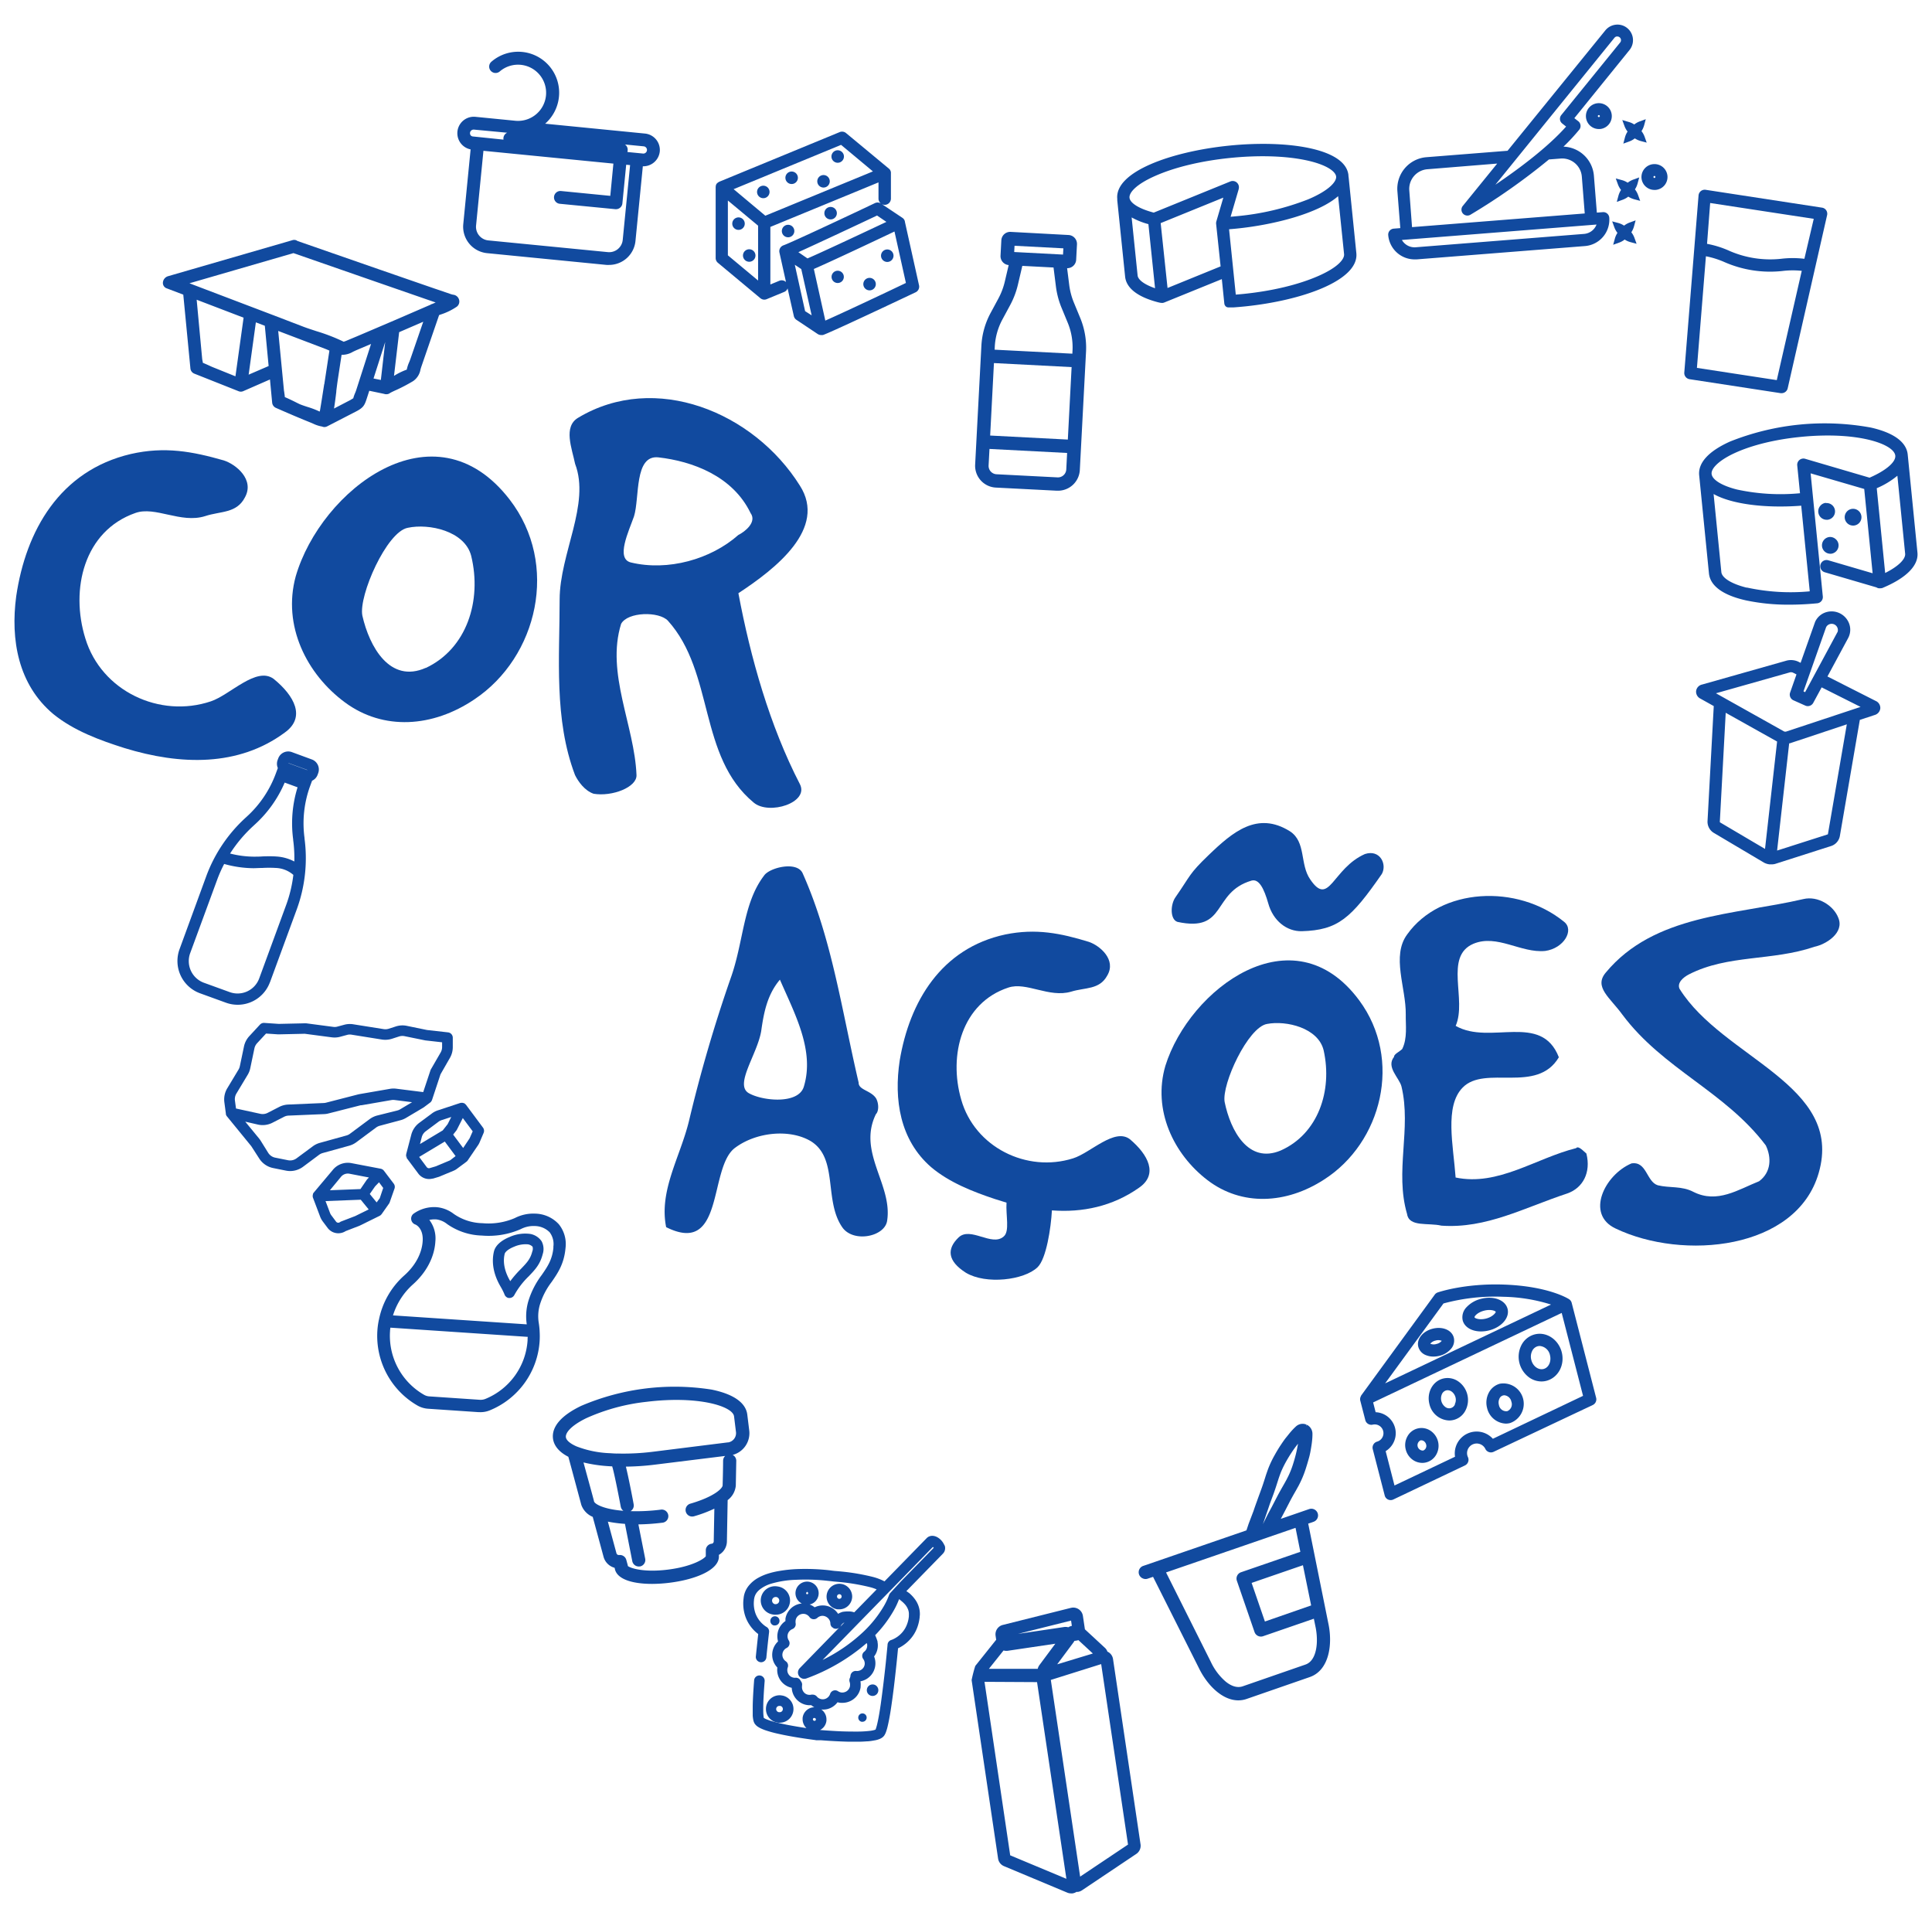 <svg id="Layer_1" data-name="Layer 1" xmlns="http://www.w3.org/2000/svg" viewBox="0 0 618.88 613.79"><defs><style>.cls-1{fill:#114a9f;}</style></defs><path class="cls-1" d="M41.91,145.41c10.87-2.47,19.7-.82,29.75,2.05,3.9,1.23,10,6.15,6.77,11.9-2.67,5.13-7.8,4.31-12.72,5.95-7.8,2.46-16-3.29-22.36-1-16.42,5.75-20.93,24.41-16,40.21,5.13,16.82,23.8,25.64,40.21,20.11,6.16-2.06,14.57-11.29,20.11-7.18,6.56,5.33,10.46,12.3,3.49,17.23-14.77,10.87-33.24,10.46-51.29,4.92-7.8-2.46-16.21-5.54-22.77-10.87C5.8,219.26,3.34,204.9,5.19,191,8.27,170,19.14,150.74,41.91,145.41Z"/><path class="cls-1" d="M163.25,160c16,20.72,9,50.46-11.28,64-13.34,9-29.13,10.06-41.44,1s-20.11-24.62-15.8-40.41C102.73,157.08,139,128.57,163.25,160Zm-26.87,53.95c13.13-6.15,18.05-21.54,14.56-35.9-2.05-8-13.54-10.46-20.31-9-6.77,1.23-15.79,21.75-14.56,28.11C118.32,207.14,124.89,219,136.38,213.91Z"/><path class="cls-1" d="M184.22,148.56c-1-4.93-3.9-11.9,1-14.77,24.62-14.77,56.21-1.85,71,21.74,8.82,13.75-7.8,26.67-19.69,34.47,3.89,20.72,10.05,42.47,19.69,61.13,3.08,5.95-9.85,10.06-14.77,5.95-17.85-14.77-12.52-41.64-27.49-58.26-2.87-3.08-12.93-2.87-15,1-4.92,15.79,4.31,32.62,4.93,48.41.2,3.9-7.8,7-13.75,6-2.87-1-4.92-3.9-5.95-6-6.77-17.85-4.92-37.54-4.92-56.21C179.3,177.28,189.15,161.48,184.22,148.56Zm17.85,31.59c11.9,2.87,25.64-1,34.47-8.82,2.05-1,6-4.1,3.89-7-5.74-11.89-18.67-16.61-29.54-17.84-7.79-.82-5.95,12.92-7.79,18.87C201.45,170.1,197.15,178.92,202.07,180.15Z"/><path class="cls-1" d="M244.76,280.44c1.71-2.55,10.62-4.78,12.38-.68,9.38,21.05,12.45,43.64,17.91,67-.05,2.4,4,2.48,5.62,5.1.89,1.68.85,4.08-.09,5-6,12.26,5.47,22.64,3.58,34.24-.84,5-10.66,7-14.26,2.12-6.11-8.61-1.23-22.18-10.18-27.71-6.75-4-17.48-2.93-24.23,2.11-8.62,6.3-3.26,34.84-22.1,25.43-2.36-11.69,4.5-22.45,7.31-34A465.54,465.54,0,0,1,234,313.47C238.25,301.74,237.94,289.36,244.76,280.44Zm-4.87,69.71c4.39,2.49,15.82,3.63,17.59-2.06,3.55-11.56-2.87-23.32-7.65-34.31-4.15,4.91-5.19,10.79-6,16.5C242.53,337.83,235.14,347.47,239.89,350.15Z"/><path class="cls-1" d="M332.36,405.89c-4.33,4.17-16.55,5.59-22.94,1.77-6-3.81-6.13-7.69-2.36-11.31s10.65,3,14.41-.27c2.06-1.62.68-6.82.95-10.88L318.56,384c-7-2.35-14.49-5.27-20.3-10.18-10-8.69-11.95-21.66-10.05-34.18,3.14-18.77,13.26-35.94,33.84-40.34,9.83-2,17.74-.39,26.74,2.37,3.48,1.17,8.93,5.71,5.88,10.82-2.49,4.57-7.09,3.74-11.55,5.13-7.06,2.08-14.34-3.23-20.1-1.31-14.87,4.88-19.26,21.6-15.11,35.9,4.32,15.23,21,23.49,35.83,18.8,5.58-1.74,13.31-9.9,18.22-6.11,5.81,4.91,9.2,11.26,2.84,15.57-8.43,5.93-18.07,7.95-27.84,7.21C336.66,393.23,335.18,403.18,332.36,405.89Z"/><path class="cls-1" d="M435.4,320.41c14,18.92,7.24,45.57-11.27,57.4-12.16,7.89-26.39,8.53-37.31.2s-17.66-22.51-13.51-36.65C381,316.77,414.16,291.74,435.4,320.41Zm-22.22-54.17c5.29,3.42,3.12,10.58,6.54,15.45,6.1,9,7.08-3.55,17.51-8.15,4.84-1.57,7.14,3.28,5.42,6.38-9.88,14.21-14,18-25.66,18.34-4.8.09-9.17-3.32-10.72-8.89-1.38-4.83-3-8-5.4-7.31-12.81,3.82-7.71,16.66-23.71,13.21-2.38-.79-2.29-5.59-.58-7.95,4.94-7.11,4.2-7.31,10.6-13.46C394.9,266.44,402.78,259.76,413.18,266.24Zm-2.91,102.25c11.93-5.31,16.62-19.07,13.74-32.05-1.71-7.24-12-9.65-18.12-8.48-6.11,1-14.59,19.29-13.6,25C394.15,362.08,399.85,372.9,410.27,368.49Z"/><path class="cls-1" d="M450.77,299.28c10.63-14.93,35.22-16.3,50.3-4,3.28,2.65-.16,8.49-6.09,9.3-7.77.77-15.4-5.47-23-2.3-9.49,4.06-2,17.88-5.68,26.3,11,6.31,27.42-4.45,33.05,10.06-7.06,11.87-23.68,2.31-30.85,9.74-5.84,6-2.94,18.6-2.22,28.77,13.61,2.85,25.61-6.15,38.6-9.41.75-.91,2.38,1,3.29,1.73,1.54,6.12-1.14,11.06-6.16,12.8-13.76,4.54-25.89,11.32-40.28,10.3-4.22-1-10.35.54-11-3.72-4-13.74,1.45-27.3-1.79-40.85-.69-2.78-5-6.19-2.41-9.46,0-.93,1.7-1.63,2.64-2.54,1.73-3.47,1.07-7.73,1.14-11.06C450.43,316.45,445.64,306.2,450.77,299.28Z"/><path class="cls-1" d="M514.38,311.51c15.54-18.71,41.19-18.39,63.27-23.54,4.73-1.13,9.73,2.11,11.22,6,2,4.75-3.82,8.48-7.68,9.28-13.52,4.62-27.61,2.43-40.12,8.81-1.94,1-3.9,2.72-3.06,4.65,13.87,22.26,52.79,30.69,44.57,59-7.11,24.64-43.47,28.12-65.08,17.76-9.68-4.56-3.51-17.17,5.11-20.84,4.91-.78,4.78,5.85,8.42,7,3.82.94,7.67.14,11.47,2.14,7.61,3.81,14.32-.77,21-3.43,3.89-2.89,4-7.6,2.14-11.48-13.1-17.35-32.85-24.36-45.95-41.89C515.79,319.57,510.45,316.15,514.38,311.51Z"/><path class="cls-1" d="M356.54,531.39a3.13,3.13,0,0,0-1.41-2.18h0a3.72,3.72,0,0,0-.39-.21,3,3,0,0,0-.82-1.23l-6.39-5.91-.64-4.29a3.13,3.13,0,0,0-3.54-2.64L343,515l-21.75,5.45a3.1,3.1,0,0,0-2.33,3.48l.19,1.27-6.7,8.39a43.55,43.55,0,0,0-1.17,4.52l8.48,57.18a3.13,3.13,0,0,0,1.88,2.42l20.29,8.49a3.18,3.18,0,0,0,1.21.24,2.28,2.28,0,0,0,.45,0,3.12,3.12,0,0,0,1.29-.49l.49,0a3.11,3.11,0,0,0,1.27-.5L364,593.79a3.14,3.14,0,0,0,1.36-3Zm-24.34,7.38,9.4,63-18-7.52-8.23-55.57Zm11.65-12.69a3.3,3.3,0,0,0,.31-.51l.74-.11a3.05,3.05,0,0,0,.54-.14l4.64,4.29-11.43,3.46Zm-1.64-4.87a3.27,3.27,0,0,0-1.32-.09l-14.79,2.2,17-4.26.25,1.7A3.18,3.18,0,0,0,342.21,521.21Zm-19.38,7.52,15.22-2.26-5.1,6.86a3.22,3.22,0,0,0-.54,1.19H316.77l4.7-5.89A3.28,3.28,0,0,0,322.83,528.73Zm38.51,62.07L346,601.07l-9.39-63L352.74,533l0,0Z"/><path class="cls-1" d="M491.61,427.4a6.68,6.68,0,0,0-4.26,3.45A8.22,8.22,0,0,0,490,441.3a6.86,6.86,0,0,0,3.78,1.17,6.3,6.3,0,0,0,1.61-.21c3.75-1,5.93-5.08,4.88-9.17S495.34,426.44,491.61,427.4Zm2.85,11.07c-1.66.42-3.41-.86-3.93-2.87a4.08,4.08,0,0,1,.25-2.85,2.79,2.79,0,0,1,1.8-1.56,2.87,2.87,0,0,1,.64-.08,3.66,3.66,0,0,1,3.29,2.95C497,436.07,496.11,438.05,494.46,438.47Z"/><path class="cls-1" d="M467.07,442.41a6,6,0,0,0-4.82-.86c-3.35.86-5.3,4.53-4.36,8.18a6.73,6.73,0,0,0,6.33,5.24,5.84,5.84,0,0,0,5.24-3.26,7.27,7.27,0,0,0-2.39-9.3Zm-1,7.4a2,2,0,0,1-3.12.81,3.42,3.42,0,0,1-1.06-4.09,2.12,2.12,0,0,1,1.36-1.19,2,2,0,0,1,.48-.06,2.25,2.25,0,0,1,1.29.44,3.33,3.33,0,0,1,1.23,1.86A3.2,3.2,0,0,1,466,449.81Z"/><path class="cls-1" d="M480.52,443.18a5.66,5.66,0,0,0-3.63,2.94,6.76,6.76,0,0,0-.53,4.85,6.42,6.42,0,0,0,6,5,5.45,5.45,0,0,0,1.38-.18h0a6.53,6.53,0,0,0-3.25-12.6Zm2.27,8.81a2.38,2.38,0,0,1-2.64-2,2.91,2.91,0,0,1,.16-2,1.72,1.72,0,0,1,1.6-1.09,2.53,2.53,0,0,1,2.23,2.05A2.38,2.38,0,0,1,482.79,452Z"/><path class="cls-1" d="M458.15,458.2a5.18,5.18,0,0,0-4.08-.66,5.11,5.11,0,0,0-3.24,2.55,5.67,5.67,0,0,0-.52,4.2,5.74,5.74,0,0,0,2.48,3.44,5.3,5.3,0,0,0,2.8.82,5,5,0,0,0,1.28-.16,5.16,5.16,0,0,0,3.24-2.55,5.72,5.72,0,0,0,.52-4.2A5.82,5.82,0,0,0,458.15,458.2Zm-2.26,6.4a1.72,1.72,0,0,1-.84-3.27.92.92,0,0,1,.29,0,1.31,1.31,0,0,1,.75.24,1.85,1.85,0,0,1,.74,1.08A1.58,1.58,0,0,1,455.89,464.6Z"/><path class="cls-1" d="M511.29,447.7l-7.83-30.41a2,2,0,0,0-.71-1.07l-.12-.09c-.26-.17-6.58-4.18-20.91-4.69-12.44-.44-20.83,2.4-21.18,2.52a2,2,0,0,0-.94.7L436,447h0l0,0,0,.05a2.84,2.84,0,0,0-.27.68,1.86,1.86,0,0,0,0,.85l1.63,6.31a2,2,0,0,0,2.38,1.41,2.81,2.81,0,0,1,1.4,5.44,2,2,0,0,0-1.41,2.39l3.84,14.88a1.93,1.93,0,0,0,1.07,1.28,2,2,0,0,0,.82.18,2,2,0,0,0,.49-.06,2.42,2.42,0,0,0,.35-.12l23-10.94a2,2,0,0,0,.94-2.6,4.67,4.67,0,0,1-.19-.51,3.09,3.09,0,0,1,5.74-2.2l.06.13a2,2,0,0,0,2.57.85L510.24,450A2,2,0,0,0,511.29,447.7Zm-48.9-30.21a63.07,63.07,0,0,1,19.19-2.14,54,54,0,0,1,15.26,2.49L443.7,443.08Zm15.82,43.34a7,7,0,0,0-12.12,5.75l-19.39,9.21-2.83-11a6.73,6.73,0,0,0-3.21-12.47l-.8-3.13,60.4-28.67,6.84,26.56Z"/><path class="cls-1" d="M482.92,419.21c-.73-2.84-4.45-4.24-8.48-3.21a9.42,9.42,0,0,0-4.63,2.65,4.61,4.61,0,0,0-1.26,4.26c.57,2.2,2.95,3.54,5.87,3.54a10.59,10.59,0,0,0,2.62-.34C481.07,425.07,483.65,422,482.92,419.21Zm-6.86,3.11c-2.16.55-3.62-.08-3.72-.39s.92-1.58,3.07-2.13a6.67,6.67,0,0,1,1.67-.22c1.22,0,2,.38,2.05.6S478.22,421.76,476.06,422.32Z"/><path class="cls-1" d="M458.9,425.58h0c-3.19.82-5.2,3.37-4.57,5.8a4,4,0,0,0,2.56,2.71,6.18,6.18,0,0,0,2.3.41,7.71,7.71,0,0,0,1.94-.25,7,7,0,0,0,3.64-2.19,4,4,0,0,0,.93-3.61C465.08,426,462.09,424.76,458.9,425.58Zm1.26,4.88h0a2.81,2.81,0,0,1-2-.08,3,3,0,0,1,1.68-1,2.84,2.84,0,0,1,2,.08A3,3,0,0,1,460.16,430.46Z"/><path class="cls-1" d="M371.93,97a1.89,1.89,0,0,0,1.05-.12l18.41-7.48.79,7.72a1.53,1.53,0,0,0,.51,1.06,1.31,1.31,0,0,0,.8.28h.13l.57,0,.95,0c1.27-.09,2.51-.2,3.69-.32,18.39-1.89,36.54-8.36,35.65-17.07L432,56.68a2,2,0,0,0-.05-.26h0c0-.1,0-.2,0-.3-.9-8.71-20-11.35-38.38-9.46S357,55,357.9,63.74a.91.91,0,0,0,0,.25,1.62,1.62,0,0,0,0,.22l2.51,24.4c.38,3.67,4,6.51,10.6,8.22C371.44,96.92,371.7,97,371.93,97ZM391.87,63.3l-2.24,7.63a2.16,2.16,0,0,0-.07.76L391,85.32l-17,6.92L371.8,71.46Zm-24,8.49L370,92.32c-3.38-1.17-5.44-2.67-5.59-4.11l-1.91-18.57A23.72,23.72,0,0,0,367.86,71.79ZM428,56.91c-.18,1.6-2.61,4.25-8.91,6.92a83.42,83.42,0,0,1-23.2,5.44l-1.69.16,2.6-8.86,0-.08a2,2,0,0,0-2.64-2.39l-24.58,10c-4.34-1.14-7.21-2.8-7.7-4.45a1.65,1.65,0,0,1-.06-.32c-.16-1.55,1.93-4.21,8.26-7s14.7-4.79,23.87-5.73,17.87-.68,24.53.75S427.84,55,428,56.53A1.78,1.78,0,0,1,428,56.91ZM393.71,73.43c.86-.07,1.71-.14,2.56-.23,12-1.23,26.12-4.87,32.37-10.37l1.91,18.57c.16,1.56-1.92,4.22-8.26,7s-14.7,4.79-23.86,5.73c-.87.09-1.72.16-2.57.23Z"/><path class="cls-1" d="M600.86,224.51l-15.47-7.84,6.63-12.3.22-.46a5.65,5.65,0,0,0,0-4.42,6,6,0,0,0-7.54-3.32,5.68,5.68,0,0,0-3.26,3l-4.65,13.13-.74-.37a5.63,5.63,0,0,0-3.68-.36l-27.12,7.68a2.44,2.44,0,0,0-1.93,2.06,2.47,2.47,0,0,0,1.39,2.46l4.26,2.38-2,36.94a4.17,4.17,0,0,0,1.94,3.63L565,276.26a4.9,4.9,0,0,0,1.86.59l.6,0a4.52,4.52,0,0,0,1.12-.13l.23-.07,17.83-5.7a4.16,4.16,0,0,0,2.71-3.1l6.41-37.27,4.72-1.56a2.48,2.48,0,0,0,1.84-2.15h0A2.45,2.45,0,0,0,600.86,224.51Zm-31.6,13-3.87,34.39L551,263.41s-.07-.11-.09-.11h0l1.89-35Zm2.19-3.26-21.78-12.2,23.76-6.72a1.89,1.89,0,0,1,.85.08l1.19.6-2.05,5.84a2,2,0,0,0,1.05,2.44L578.3,226a2,2,0,0,0,.58.16,2,2,0,0,0,1.94-1l2.71-5L596,226.42l-23.88,7.91A1.46,1.46,0,0,1,571.45,234.27Zm6.26-12.81L584.92,201l.09-.21a2,2,0,0,1,3.65,1.55l-10.43,19.36Zm7.78,45.8-15.23,4.87-1,.31,3.87-34.34.19,0L591.59,232l-6.05,35.16s-.07.1,0,.1Z"/><path class="cls-1" d="M302.36,494.6a4.57,4.57,0,0,0-.59-.94,5.18,5.18,0,0,0-1.19-1.1,4.85,4.85,0,0,0-.74-.4,3.48,3.48,0,0,0-.91-.23,2.51,2.51,0,0,0-1.06.1,2.7,2.7,0,0,0-.55.24,2.93,2.93,0,0,0-.48.39L283.33,506.5l-.29-.15a17.69,17.69,0,0,0-3.38-1.26,69.09,69.09,0,0,0-9.91-1.72c-.72-.07-1.45-.14-2.15-.19s-1.45-.18-2.18-.26a69.53,69.53,0,0,0-9.29-.38,44.22,44.22,0,0,0-6.33.6,25.92,25.92,0,0,0-4.15,1,17.14,17.14,0,0,0-2.69,1.18,10.35,10.35,0,0,0-3.14,2.6,7.47,7.47,0,0,0-1.59,3.7l-.06.53a12.8,12.8,0,0,0,.51,5.34,11.67,11.67,0,0,0,1.42,2.93,11.92,11.92,0,0,0,2.46,2.7l.32.25c-.11,1-.29,2.64-.5,4.66-.09.78-.17,1.63-.26,2.51a1.69,1.69,0,0,0,3.37.34c.08-.88.17-1.72.25-2.5.17-1.66.33-3.07.44-4.07l.18-1.57a1.67,1.67,0,0,0-.88-1.68s-.29-.17-.71-.5a9.27,9.27,0,0,1-1.12-1.06,8.64,8.64,0,0,1-1.64-2.72,9.45,9.45,0,0,1-.48-4.28c0-.14,0-.27.05-.41a4.36,4.36,0,0,1,.61-1.68,5.43,5.43,0,0,1,1.15-1.27,11,11,0,0,1,3.5-1.84A31.41,31.41,0,0,1,255,506a63.46,63.46,0,0,1,10.07.32c.71.07,1.41.15,2.12.24h.09l2.12.19a66.41,66.41,0,0,1,9.42,1.64,13,13,0,0,1,2,.69l-7.18,7.34-.25-.08a5.85,5.85,0,0,0-1-.19,9.9,9.9,0,0,0-1.45,0,5.94,5.94,0,0,0-.66.07l-.16,0a5.81,5.81,0,0,0-1.65.68,6,6,0,0,0-1.38-1.5,5.85,5.85,0,0,0-5.42-.88,7.06,7.06,0,0,0-.71.29,6.26,6.26,0,0,0-.62-.43,6.18,6.18,0,0,0-1-.47,3.63,3.63,0,0,0,1.68-.85,3.72,3.72,0,0,0-1.73-6.4,2.2,2.2,0,0,0-.37-.06,3.7,3.7,0,0,0-2.86.93,3.69,3.69,0,0,0,.79,6.06,5.48,5.48,0,0,0-1.38.29,5.88,5.88,0,0,0-2.56,1.75,5.81,5.81,0,0,0-1.31,2.83h0v0c0,.1,0,.2,0,.3s0,.3,0,.45a5.87,5.87,0,0,0-2.43,6.24c0,.1,0,.19.08.28a5.58,5.58,0,0,0-.82.93,5.84,5.84,0,0,0-.51,5.87,5.67,5.67,0,0,0,1.07,1.54,1.11,1.11,0,0,0,0,.19,5.86,5.86,0,0,0,4.63,6.33,5.91,5.91,0,0,0,1.65,3.83,5.91,5.91,0,0,0,2.67,1.57,7.08,7.08,0,0,0,.92.16,6,6,0,0,0,1,0,5.61,5.61,0,0,0,1,.68h0a4.1,4.1,0,0,0-1.05.15,3.86,3.86,0,0,0-1.83,1.21,3.81,3.81,0,0,0-.88,2.08c0,.13,0,.26,0,.39a3.65,3.65,0,0,0,.23,1.31,3.85,3.85,0,0,0,1,1.53l-1-.16c-1.58-.24-3-.49-4.36-.74s-2.28-.45-3.24-.67c-.79-.19-1.52-.37-2.16-.56-.49-.14-.95-.28-1.35-.43s-.57-.21-.81-.31a5.74,5.74,0,0,1-.75-.4l0,0c0-.12-.05-.28-.07-.48a17.91,17.91,0,0,1-.1-1.89c0-1.12,0-2.55.11-4.24.07-1.5.19-3.24.34-5.16a1.69,1.69,0,0,0-1.56-1.82,1.69,1.69,0,0,0-1.81,1.55c-.26,3.35-.41,6.11-.45,8.2,0,1.26,0,2.27,0,3.08a10.79,10.79,0,0,0,.14,1.2,4.88,4.88,0,0,0,.12.55,3.92,3.92,0,0,0,.21.56,2.48,2.48,0,0,0,.35.54,3.71,3.71,0,0,0,.79.72,7.64,7.64,0,0,0,.83.48,14.09,14.09,0,0,0,1.83.74,38.68,38.68,0,0,0,4,1.08c1.89.43,4.15.85,6.72,1.26,1.61.25,3.29.5,5,.72l.3.06.19,0,.2,0,.44,0h.1l.24,0h.3c1.1.09,2.64.2,4.38.29s3.14.15,4.52.18c.69,0,1.34,0,2,0h1.48c.88,0,1.68-.06,2.41-.11.57,0,1.12-.09,1.62-.16l1.1-.19a7.15,7.15,0,0,0,1.45-.44,3.64,3.64,0,0,0,.68-.37,2.77,2.77,0,0,0,.66-.61,2.57,2.57,0,0,0,.26-.41,4.57,4.57,0,0,0,.36-.79,15.59,15.59,0,0,0,.53-1.79c.27-1.13.55-2.54.85-4.32.36-2.21.75-5,1.14-8.14.29-2.4.59-5.07.89-7.91.21-2,.37-3.71.47-4.72l.1,0a12.15,12.15,0,0,0,4.92-4.34,12,12,0,0,0,1.21-2.5,13.51,13.51,0,0,0,.69-3.12c0-.17,0-.35.05-.53a7.81,7.81,0,0,0-.14-2,8,8,0,0,0-1.15-2.78,11.3,11.3,0,0,0-2.06-2.32l-.13-.1-.83-.58,11.71-12a2.64,2.64,0,0,0,.48-.7,2.51,2.51,0,0,0,.21-.77,2.88,2.88,0,0,0-.06-.92A3.71,3.71,0,0,0,302.36,494.6Zm-43.73,14.81,0,.55a.33.33,0,0,1,.26.33.3.3,0,0,1-.11.24.33.33,0,0,1-.29.08.32.32,0,0,1-.26-.32.33.33,0,0,1,.11-.25.28.28,0,0,1,.22-.09h0l.06-.54Zm2.49,40.91a.49.49,0,0,1,.17.18.53.53,0,0,1,.06.28.64.64,0,0,1-.06.18.5.5,0,0,1-.19.19.56.56,0,0,1-.33,0,.42.42,0,0,1-.14-.06.46.46,0,0,1-.17-.17.53.53,0,0,1-.06-.28.55.55,0,0,1,.06-.18.44.44,0,0,1,.19-.19.51.51,0,0,1,.22,0H261A.59.59,0,0,1,261.12,550.32ZM269.19,521a2.39,2.39,0,0,0,.13-.21,2.49,2.49,0,0,1,1.18-1.13Zm19.34-14.42-3.35,3.64a2.11,2.11,0,0,0-.42.73,21,21,0,0,1-1.79,3.74,37.33,37.33,0,0,1-6.28,7.85,52.82,52.82,0,0,1-13.19,9.13l35.33-36.19a2.13,2.13,0,0,1,.22.21h0l.06.06ZM267,520.85l-.25.49a1.68,1.68,0,0,0,1.4.31,1.8,1.8,0,0,0,.64-.3L256.18,534.3a2.09,2.09,0,0,0-.56,1.2,1.94,1.94,0,0,0,.08.79,2,2,0,0,0,.6.93,2.17,2.17,0,0,0,.49.32,2,2,0,0,0,.62.17,2.07,2.07,0,0,0,.92-.12,61.54,61.54,0,0,0,19.31-11.34.88.88,0,0,0,.05.15l.09.28a2.58,2.58,0,0,1,0,.62,2.42,2.42,0,0,1-.31,1,2.45,2.45,0,0,1-.63.73,1.69,1.69,0,0,0-.31,2.34A2.49,2.49,0,0,1,277,533a2.57,2.57,0,0,1-.29.94,2.51,2.51,0,0,1-2.42,1.26,1.67,1.67,0,0,0-1.24.37,1.69,1.69,0,0,0-.62,1.14,2.16,2.16,0,0,1-.21.77,1.74,1.74,0,0,0-.05,1.25,2.44,2.44,0,0,1,.12,1.07V540a2.54,2.54,0,0,1-.3.85,2.45,2.45,0,0,1-.95.94,2.49,2.49,0,0,1-1.31.31h-.14a2.42,2.42,0,0,1-1.13-.41,1.68,1.68,0,0,0-2.55.88,2.53,2.53,0,0,1-1,1.29,2.47,2.47,0,0,1-.76.34,2.43,2.43,0,0,1-1.77-.23,2.28,2.28,0,0,1-.72-.59,1.74,1.74,0,0,0-1.3-.6,1.84,1.84,0,0,0-.41,0,2.48,2.48,0,0,1-.86.06,3.06,3.06,0,0,1-.4-.07,2.44,2.44,0,0,1-.78-.37,2.52,2.52,0,0,1-1-2.27,2.23,2.23,0,0,1,0-.23,1.68,1.68,0,0,0-.31-1.37,2,2,0,0,1-.18-.29,1.67,1.67,0,0,0-1.59-.87,2,2,0,0,1-.42,0,2.4,2.4,0,0,1-.94-.29,2.48,2.48,0,0,1-1.26-2.41,2.32,2.32,0,0,1,.13-.58,1.68,1.68,0,0,0-.64-2,2.52,2.52,0,0,1-.84-1,2.45,2.45,0,0,1-.23-1.31,2.57,2.57,0,0,1,.44-1.16,2.42,2.42,0,0,1,.92-.79,1.65,1.65,0,0,0,.87-1.06,1.67,1.67,0,0,0-.2-1.36,2.51,2.51,0,0,1-.38-1.59,2.45,2.45,0,0,1,.51-1.26,2.54,2.54,0,0,1,1.07-.79,1.69,1.69,0,0,0,1-1.91,2.61,2.61,0,0,1,0-.74l0-.13a2.62,2.62,0,0,1,.3-.85,2.52,2.52,0,0,1,.94-.92,2.42,2.42,0,0,1,1.29-.31h.16a2.32,2.32,0,0,1,1,.33,2.47,2.47,0,0,1,.75.69,1.69,1.69,0,0,0,1.2.69,1.71,1.71,0,0,0,1.32-.43,2.53,2.53,0,0,1,.88-.52,2.28,2.28,0,0,1,1-.12,2.37,2.37,0,0,1,.87.26,2.51,2.51,0,0,1,1,.87A2.41,2.41,0,0,1,266,520a1.69,1.69,0,0,0,.7,1.32l.32-.44ZM265,547.42a5.89,5.89,0,0,0,2.56-1.39,6.21,6.21,0,0,0,.73-.81,5.35,5.35,0,0,0,1,.18l.33,0a5.81,5.81,0,0,0,2.15-.31,5.91,5.91,0,0,0,2.59-1.76,5.77,5.77,0,0,0,1.32-2.92,1.13,1.13,0,0,0,0-.25,5.71,5.71,0,0,0-.06-1.65,4.54,4.54,0,0,0,.66-.16,5.84,5.84,0,0,0,4.11-5,5.72,5.72,0,0,0-.18-2.18c-.06-.21-.13-.41-.21-.62a5.34,5.34,0,0,0,.45-.68,5.82,5.82,0,0,0,.72-2.26,5.91,5.91,0,0,0-.07-1.68,2.09,2.09,0,0,0,0-.21l-.13-.38c-.06-.17-.13-.39-.22-.62l-.22-.55c-.06-.14-.13-.28-.19-.43l0,0a39.1,39.1,0,0,0,5.63-7.35,25.59,25.59,0,0,0,2-4.11l.07-.08L289,513a8.83,8.83,0,0,1,1,1,5.63,5.63,0,0,1,.92,1.61,4.19,4.19,0,0,1,.22,1.69l0,.41a9.58,9.58,0,0,1-1.17,3.79,8.53,8.53,0,0,1-1.42,1.84,8.79,8.79,0,0,1-2.14,1.54c-.29.15-.53.25-.7.32l-.2.07a1.68,1.68,0,0,0-1.2,1.47v.1c-.05.5-.25,2.67-.55,5.6-.38,3.64-1,8.92-1.63,13.42-.35,2.37-.68,4.3-1,5.73-.16.75-.33,1.4-.48,1.86a5,5,0,0,1-.19.53l0,0h0l-.42.14a9.24,9.24,0,0,1-1.45.27,34,34,0,0,1-3.79.22c-1.88,0-4.13,0-6.68-.14-1.67-.09-3.5-.21-5.29-.35h-.16a4,4,0,0,0,1.19-.94,3.84,3.84,0,0,0,.88-2.08c0-.13,0-.26,0-.39a3.75,3.75,0,0,0-.23-1.32,3.92,3.92,0,0,0-1.08-1.59c-.11-.1-.23-.18-.35-.27A5.9,5.9,0,0,0,265,547.42Zm-3.24,9.51Z"/><path class="cls-1" d="M268.43,515.46l.43,0a4.12,4.12,0,0,0,2.75-1.05,4.18,4.18,0,0,0,1.37-3,4.13,4.13,0,0,0-3.29-4.06c-.13,0-.27-.05-.41-.06a4.12,4.12,0,0,0-1.25,8.13Zm.92-3.55a.77.77,0,0,1-.64.17.75.75,0,0,1-.59-.72.73.73,0,0,1,.74-.74h.08l.07,0a.74.74,0,0,1,.59.72A.73.73,0,0,1,269.35,511.91Z"/><path class="cls-1" d="M276,551.47h0a1.27,1.27,0,0,0,.28,0,1.31,1.31,0,0,0,.84-.3,1.34,1.34,0,1,0-1.69-2.08,1.3,1.3,0,0,0-.5,1A1.35,1.35,0,0,0,276,551.47Z"/><path class="cls-1" d="M248.76,551.67h0a3.33,3.33,0,0,0,.55.1l.45,0a4.39,4.39,0,0,0,1-8.67l-.55-.09a4.37,4.37,0,0,0-4.85,4.47A4.37,4.37,0,0,0,248.76,551.67Zm1.69-3.53a1,1,0,0,1-.8.26l-.13,0a1,1,0,0,1,.24-2h.11l.13,0a1,1,0,0,1,.77,1A1,1,0,0,1,250.45,548.14Z"/><path class="cls-1" d="M279.56,543.2h0a1.84,1.84,0,0,0,1.39-3,1.76,1.76,0,0,0-1.48-.68,1.83,1.83,0,0,0-1.75,1.41,1.85,1.85,0,0,0,.36,1.59A1.87,1.87,0,0,0,279.56,543.2Z"/><path class="cls-1" d="M248,517.18l.46,0a4.54,4.54,0,0,0,.92-9,3.11,3.11,0,0,0-.44-.07,4.54,4.54,0,0,0-1.39,9Zm-.31-5.38a1.18,1.18,0,0,1,.9-.29l.11,0a1.16,1.16,0,0,1,.92,1.13,1.15,1.15,0,0,1-.38.87,1.2,1.2,0,0,1-.89.29l-.12,0a1.17,1.17,0,0,1-.54-2Z"/><path class="cls-1" d="M247.89,520.62a2.09,2.09,0,0,0,.34,0,1.51,1.51,0,0,0,.93-.33,1.48,1.48,0,0,0,.54-1.18,1.45,1.45,0,0,0-1.13-1.39,1.48,1.48,0,0,0-1.81,1.46A1.47,1.47,0,0,0,247.89,520.62Z"/><path class="cls-1" d="M453.12,83.08c.22,0,.45,0,.67,0l53.94-4.27a8.48,8.48,0,0,0,7.77-9.1,1.91,1.91,0,0,0-.67-1.31,1.89,1.89,0,0,0-1.39-.45l-1.92.15-.94-11.8a10.14,10.14,0,0,0-9.75-9.33,60.55,60.55,0,0,0,5.05-5.43,1.86,1.86,0,0,0,.41-1.4,1.9,1.9,0,0,0-.69-1.29l-1.29-1L522,16a5,5,0,0,0-.74-7,4.9,4.9,0,0,0-3.67-1.09,5,5,0,0,0-3.35,1.82L482.92,48.29l-26,2.06a10.14,10.14,0,0,0-9.29,10.91l.93,11.8-2.11.17a1.92,1.92,0,0,0-1.76,2.06A8.48,8.48,0,0,0,453.12,83.08Zm-4.05-6.22,62.35-4.94a4.67,4.67,0,0,1-4,3l-53.94,4.28A4.69,4.69,0,0,1,449.07,76.86ZM479.6,52.39l-11,13.54a1.9,1.9,0,0,0,0,2.45,1.93,1.93,0,0,0,1.6.66,1.84,1.84,0,0,0,.82-.26,203.7,203.7,0,0,0,25.16-17.71l3.75-.29a6.31,6.31,0,0,1,6.78,5.79l.93,11.8-55.32,4.38L451.44,61a6.32,6.32,0,0,1,5.78-6.79ZM519,13.6,500.13,36.85a1.94,1.94,0,0,0-.42,1.41,1.89,1.89,0,0,0,.7,1.28l1.26,1c-5.94,6.71-15.31,13.66-22.65,18.62l38.14-47.06h0a1.15,1.15,0,0,1,.74-.42h.1a1.29,1.29,0,0,1,.81.26A1.18,1.18,0,0,1,519,13.6Z"/><path class="cls-1" d="M519.67,38.45l.69,1.89a6.68,6.68,0,0,0,1,1.8,6.55,6.55,0,0,0-.84,1.88L520,46l1.88-.68a6.29,6.29,0,0,0,1.8-1,6.7,6.7,0,0,0,1.88.85l1.93.51-.67-1.88a6.46,6.46,0,0,0-1-1.8,6.7,6.7,0,0,0,.85-1.88l.52-1.94-1.89.69a6.56,6.56,0,0,0-1.8,1,6.18,6.18,0,0,0-1.88-.84Z"/><path class="cls-1" d="M516.75,78.4l1.88-.68a6.29,6.29,0,0,0,1.8-1,6.4,6.4,0,0,0,1.88.84l1.94.52-.68-1.88a6.32,6.32,0,0,0-1-1.8,6.7,6.7,0,0,0,.85-1.88l.52-1.94-1.89.69a6.56,6.56,0,0,0-1.8,1,6.46,6.46,0,0,0-1.88-.85l-1.94-.52.69,1.89a6.68,6.68,0,0,0,1,1.8,6.43,6.43,0,0,0-.84,1.88Z"/><path class="cls-1" d="M524.72,62.45a6.6,6.6,0,0,0-1-1.8,6.46,6.46,0,0,0,.85-1.88l.52-1.94-1.89.69a6.68,6.68,0,0,0-1.8,1,6.43,6.43,0,0,0-1.88-.84l-1.94-.52.69,1.89a6.63,6.63,0,0,0,1,1.79,6.67,6.67,0,0,0-.84,1.88l-.52,1.94,1.88-.68a6.54,6.54,0,0,0,1.8-1,7,7,0,0,0,1.88.84l1.93.51Z"/><path class="cls-1" d="M525.82,57A4.15,4.15,0,0,0,530,60.83l.33,0a4.15,4.15,0,0,0,3.81-4.45,4.16,4.16,0,0,0-4.46-3.81A4.15,4.15,0,0,0,525.82,57Zm4.13-.65a.32.32,0,0,1,.32.3.33.33,0,0,1-.07.23A.35.35,0,0,1,530,57h0a.32.32,0,0,1-.35-.29.33.33,0,0,1,.3-.35Z"/><path class="cls-1" d="M509,34.5a4.15,4.15,0,0,0,3.16,6.83h.32A4.15,4.15,0,1,0,509,34.5Zm3.16,2.37a.29.29,0,0,1,.2.07.33.33,0,0,1,.12.22.32.32,0,0,1-.3.34.31.31,0,0,1-.34-.29.32.32,0,0,1,.29-.34Z"/><path class="cls-1" d="M240,458.14l-.62-5.05c-.47-3.81-4.4-6.56-11.35-8a76.15,76.15,0,0,0-41.82,5.18c-6.4,3.06-9.54,6.69-9.07,10.5.21,1.63,1.23,3.94,4.92,5.83l.86,3.16L186.21,482a6.54,6.54,0,0,0,3.66,3.84l3.47,12.8a5,5,0,0,0,3.53,3.51l.06.23c.61,3.51,5.83,4.93,11.93,4.93a46.06,46.06,0,0,0,5.57-.36c8.16-1,16.21-4.09,15.85-8.71v-.23a5,5,0,0,0,2.57-4.27l.24-13.26a6.57,6.57,0,0,0,2.61-4.63c0-.1.1-5.17.15-8A2.13,2.13,0,0,0,234.7,466,7.19,7.19,0,0,0,240,458.14Zm-44.81,11.48.94.05c0,.19.08.36.13.52.8,3,2.29,10.78,2.59,12.38a2.1,2.1,0,0,0,.84,1.33c-6.53-.52-9.16-2.22-9.4-3,0-.2-1.94-7.19-3.23-11.94l-.15-.55A46.44,46.44,0,0,0,195.16,469.62Zm38-7.64-24,3a76.29,76.29,0,0,1-11.15.58,2,2,0,0,0-.35,0c-.77,0-1.53-.06-2.28-.11a32.92,32.92,0,0,1-10.78-2.2c-2-.89-3.24-1.93-3.36-2.93-.17-1.32,1.47-3.61,6.54-6.09a63.66,63.66,0,0,1,19.4-5.25c16.44-2,27.52,1.41,27.93,4.67l.62,5.05A3,3,0,0,1,233.2,462Zm-1.56,5.83c0,2.79-.14,7.76-.15,7.93,0,.94-2.6,3.61-10.29,5.86a2.1,2.1,0,0,0,.84,4.11,1.47,1.47,0,0,0,.34-.07,42,42,0,0,0,6.46-2.43l-.2,10.5a.77.77,0,0,1-.64.74l-.1,0a2.13,2.13,0,0,0-1.8,2l0,1.8a1.2,1.2,0,0,0,0,.19c-.38.7-4.06,3.29-12.16,4.3s-12.29-.61-12.83-1.19c0-.06,0-.12,0-.18l-.48-1.76a2.12,2.12,0,0,0-2.23-1.55h-.08a.78.78,0,0,1-.84-.56l-2.75-10.13a43.08,43.08,0,0,0,5.47.71l2.35,11.95a2.12,2.12,0,0,0,2.34,1.69l.14,0a2.07,2.07,0,0,0,1.34-.89,2.11,2.11,0,0,0,.32-1.58l-2.18-11a69.07,69.07,0,0,0,7.6-.53,2.11,2.11,0,1,0-.51-4.18,62.48,62.48,0,0,1-9.61.47,2.1,2.1,0,0,0,1-2.21c0-.08-1.52-8.17-2.49-12.05a82,82,0,0,0,9.27-.63l22.54-2.79A2.06,2.06,0,0,0,231.64,467.81Z"/><path class="cls-1" d="M86.47,314.65l8.63-23.49a47.68,47.68,0,0,0,2.45-22.57l0-.18a34.89,34.89,0,0,1,1.8-16.67l.62-1.68h0a3.36,3.36,0,0,0,1.77-1.91l.19-.52a3.42,3.42,0,0,0-2-4.37l-6.42-2.36a3.41,3.41,0,0,0-4.38,2l-.19.51A3.43,3.43,0,0,0,89,246s0,0,0,0l-.62,1.68A35,35,0,0,1,79,261.61l-.13.12a47.7,47.7,0,0,0-12.76,18.81L57.52,304a11,11,0,0,0,6.55,14.14l8.26,3a11,11,0,0,0,14.14-6.54Zm11.93-68-6-2.2,0-.06,6,2.19Zm-7.22,4,4.14,1.52a38.8,38.8,0,0,0-1.41,16.68l0,.18a43,43,0,0,1,.37,6.9,14.12,14.12,0,0,0-5.6-1.59c-.76-.06-1.5-.08-2.24-.08s-1.74,0-2.58.06-1.76.06-2.65.06a31.56,31.56,0,0,1-7.51-1,44.24,44.24,0,0,1,7.62-9l.13-.13A38.53,38.53,0,0,0,91.18,250.69ZM84,278a37.42,37.42,0,0,1,4.37,0,9.06,9.06,0,0,1,5.53,2.16l.07.07a42.65,42.65,0,0,1-2.32,9.67l-8.62,23.48a7.38,7.38,0,0,1-9.46,4.38l-8.27-3a7.39,7.39,0,0,1-4.38-9.47l8.63-23.47a41.91,41.91,0,0,1,2.26-5.1,35.52,35.52,0,0,0,9.38,1.36C82.15,278.07,83.07,278,84,278Z"/><path class="cls-1" d="M614.22,177l-3.12-31.41c-.4-4-4.49-7-11.83-8.65a81.89,81.89,0,0,0-45.08,4.48c-6.86,3.08-10.28,6.82-9.89,10.81l3.13,31.41c.39,4,4.48,7,11.82,8.65a65.34,65.34,0,0,0,14.06,1.38c2.87,0,5.84-.15,8.8-.44A2,2,0,0,0,583.9,191L580,151.61l17.17,5,2.69,27-14.21-4.16a2,2,0,1,0-1.12,3.84l16.54,4.84a.83.83,0,0,0,.15.09l.17.08a2.45,2.45,0,0,0,.38.12l.19,0a1.68,1.68,0,0,0,.39,0l.22,0,.19-.05.13,0,0,0C610.62,185.18,614.63,181.13,614.22,177Zm-54.68,11.23c-4.83-1.2-7.95-3.11-8.14-5l-2.48-25c5.63,3.19,16.35,4.64,28.07,3.74l2.73,27.43A66,66,0,0,1,559.54,188.18ZM598.88,153l-20.62-6.05h0a2,2,0,0,0-1.84.38,2,2,0,0,0-.71,1.74l.89,8.91a65.83,65.83,0,0,1-20.19-1.19c-4.83-1.21-7.94-3.12-8.13-5s2.64-4.49,7.38-6.67c5.51-2.54,13-4.38,21.15-5.18a86.19,86.19,0,0,1,8.64-.45c13.21,0,21.36,3.35,21.67,6.46C607.32,148,604.1,150.74,598.88,153Zm5,30.55-2.7-27.18a26.36,26.36,0,0,0,6.61-4l2.49,25C610.42,179.13,608,181.47,603.84,183.54Z"/><path class="cls-1" d="M586,172a2.69,2.69,0,0,0,.27,5.36h.27a2.69,2.69,0,0,0,2.4-2.94,2.62,2.62,0,0,0-1-1.81A2.64,2.64,0,0,0,586,172Z"/><path class="cls-1" d="M593.59,168.33h.27a2.68,2.68,0,0,0,2.41-2.94,2.69,2.69,0,0,0-2.94-2.41,2.69,2.69,0,0,0-2.4,2.94,2.69,2.69,0,0,0,2.66,2.42Z"/><path class="cls-1" d="M584.87,161.06a2.62,2.62,0,0,0-1.81,1,2.64,2.64,0,0,0-.6,2,2.69,2.69,0,0,0,2.67,2.42l.27,0a2.68,2.68,0,1,0-.53-5.34Z"/><path class="cls-1" d="M419.06,488l1.7-.58a2.15,2.15,0,0,0-1.4-4.07l-9.08,3.13.93-1.77c.41-.77.82-1.56,1.27-2.44l.61-1.18c.61-1.19,1.27-2.35,1.89-3.44l.23-.4.78-1.4c.36-.69.66-1.31.92-1.88a33.3,33.3,0,0,0,1.42-3.73c.36-1.12.69-2.26,1-3.37s.47-2.05.62-2.94.26-1.58.34-2.39a19.2,19.2,0,0,0,.13-2.35,3.23,3.23,0,0,0-1.74-2.82l-.19.37.05-.43-.13-.06a3.12,3.12,0,0,0-2.27,0,3.36,3.36,0,0,0-1,.62,21.06,21.06,0,0,0-1.62,1.67c-.53.61-1,1.23-1.52,1.86s-1.16,1.57-1.76,2.47-1.23,1.94-1.82,3a32.84,32.84,0,0,0-1.78,3.57c-.25.59-.5,1.23-.76,2-.18.5-.35,1-.52,1.54l-.13.42c-.38,1.2-.79,2.47-1.25,3.72l-.45,1.24c-.34.92-.64,1.75-.93,2.57-.37,1-.72,2-1.05,3L400,488c-.25.74-.49,1.47-.73,2.17l-33,11.36a2.14,2.14,0,0,0-.25,4,2.08,2.08,0,0,0,1.64.1l1.7-.58L384,534.18c2.59,5.39,7.43,10.43,12.67,10.43a8.09,8.09,0,0,0,2.67-.45l20.2-7c6.22-2.14,7.44-10.46,5.95-17.28Zm-14.62.49,1.11-3.23c.34-1,.68-1.95,1-2.92s.61-1.68.92-2.55l.46-1.23c.48-1.33.91-2.65,1.3-3.89l.16-.49c.14-.45.29-.91.45-1.35.23-.65.44-1.22.66-1.73a32.33,32.33,0,0,1,1.56-3.12c.54-.95,1.1-1.87,1.67-2.73s1.08-1.58,1.59-2.23c.15-.19.3-.39.46-.58,0,.25-.08.5-.13.75-.13.79-.32,1.69-.56,2.65s-.55,2.06-.88,3.09a28.37,28.37,0,0,1-1.24,3.26c-.22.5-.49,1-.81,1.65-.23.43-.48.87-.73,1.32l-.21.37c-.65,1.14-1.34,2.35-2,3.6l-.62,1.19-1.24,2.39c-.48.91-1,1.82-1.43,2.69l-1.54,3.09Zm.75,30.87-4.26-12.37,16.44-5.66L420,514.21ZM392.62,538.6a18.87,18.87,0,0,1-4.75-6.31l-14.35-28.65L415,489.36l1.54,7.67-19,6.55a2.15,2.15,0,0,0-1.33,2.73l5.66,16.43a2.16,2.16,0,0,0,2.73,1.33l16.27-5.61.48,2.35c1.13,5.19.42,11.1-3.15,12.33l-20.2,7C395.92,540.8,393.93,539.67,392.62,538.6Z"/><path class="cls-1" d="M206.63,42.78l-32-3.16A13.2,13.2,0,0,0,179.05,31a13.12,13.12,0,0,0-21.64-11.23,2.05,2.05,0,1,0,2.68,3.11,9,9,0,1,1,5,15.8l-12.87-1.27a5.28,5.28,0,0,0-1.47,10.44L148.4,71.8A8.51,8.51,0,0,0,156,81.08l38.28,3.77a7.87,7.87,0,0,0,.84,0,8.5,8.5,0,0,0,8.44-7.66l2.36-23.93a5.3,5.3,0,0,0,5.43-4.76A5.28,5.28,0,0,0,206.63,42.78Zm-55.81.62a1.13,1.13,0,0,1-.26-.84,1.16,1.16,0,0,1,1.15-1.05h.11l10.65,1a2.13,2.13,0,0,0-.46.27,2.06,2.06,0,0,0-.72,1.94l-9.69-1A1.13,1.13,0,0,1,150.82,43.4Zm48.66,33.43a4.36,4.36,0,0,1-4.78,3.92L156.42,77a4.37,4.37,0,0,1-3.92-4.78l2.36-23.92,41.63,4.1-1,10.33-15.77-1.55a2.05,2.05,0,1,0-.4,4.09L197.12,67h.21a2,2,0,0,0,1.3-.47,2,2,0,0,0,.74-1.39l1.22-12.38,1.25.12ZM206,49.18l-5-.49.06-.54a2.07,2.07,0,0,0-.46-1.51,2.25,2.25,0,0,0-.4-.36l6,.59a1.16,1.16,0,0,1-.23,2.31Z"/><path class="cls-1" d="M134.7,118.32c.09-.3.18-.61.29-.93l5.67-16.47.38-.14a20.13,20.13,0,0,0,5.33-2.58,2.1,2.1,0,0,0,.62-2.4,2.19,2.19,0,0,0-1.89-1.41c-.22-.06-.47-.11-.75-.21l-4-1.37-1.1-.37q-8.49-2.93-17-5.88l-.79-.27-26.17-9.1a1.75,1.75,0,0,0-1.6-.27L53.82,88.47a2.31,2.31,0,0,0-1.64,2.07,1.82,1.82,0,0,0,1.27,1.83l5.26,2L61,118.06a2,2,0,0,0,1.26,1.62l14.11,5.6h0a1.93,1.93,0,0,0,1.56,0l8.55-3.74.71,7.5a2.05,2.05,0,0,0,1.24,1.62c3.49,1.53,7.22,3.15,11,4.66l.87.37a10.6,10.6,0,0,0,2.88.93,1.88,1.88,0,0,0,.73.16,2,2,0,0,0,.91-.23l9.2-4.74c2.43-1.25,2.78-2,3.54-4.39l.73-2.26,4.78,1a1.54,1.54,0,0,0,.67.1,1.79,1.79,0,0,0,1.25-.42c.69-.36,1.4-.7,2.1-1a55.79,55.79,0,0,0,5.24-2.77A5.65,5.65,0,0,0,134.7,118.32Zm-11.31-8.77L122,121.7l-2.35-.47Zm-12.68-.31-.23.08-.39.13a59.53,59.53,0,0,0-8.71-3.37c-1.59-.53-3.1-1-4.55-1.57l-9-3.45a1.87,1.87,0,0,0-.26-.1l-25.9-9.85a.92.92,0,0,0-.25-.1l-.73-.28L94,81.07l25,8.69,17.3,6,3.25,1.12-1.05.46a1.8,1.8,0,0,0-.62.27q-5.77,2.5-11.56,5c-4,1.71-8,3.42-12,5.12Zm-3,16.14c.16-1.3.33-2.65.52-3.92q.6-3.92,1.19-7.81a6.87,6.87,0,0,0,3.68-1l.88-.41,4.88-2.08L114.09,125c-.09.27-.21.57-.34.89a10.9,10.9,0,0,0-.59,1.69c-.2.1-.39.22-.57.33s-.32.2-.46.27L107,130.85C107.3,129,107.52,127.18,107.74,125.38Zm-3.86-2.33-.06.38c-.41,2.62-.81,5.23-1.25,7.84a4.49,4.49,0,0,1-.14.56,27.41,27.41,0,0,0-3.88-1.49c-.92-.3-1.79-.58-2.54-.9l-.74-.36c-1-.51-2.86-1.42-4-1.89a12,12,0,0,0-.17-1.36c0-.27-.09-.54-.11-.76L89.12,106l15.16,5.77c.39.15.81.34,1.24.53Q104.71,117.65,103.88,123.05Zm31.73-20-4.07,11.81c-.12.35-.26.71-.41,1.08a11.14,11.14,0,0,0-.8,2.45,21,21,0,0,0-4.09,2l1.65-14Zm-53.62.2,2.87,1.09,1.22,12.9L79.65,120Zm-3.93-1.5-2.61,18.78-7.44-3-.54-.24c-.64-.3-1.66-.76-2.47-1.09,0-.26-.08-.54-.13-.79s-.07-.36-.08-.49L63,96ZM89.91,127.5Z"/><path class="cls-1" d="M169.86,395.22a12.12,12.12,0,0,0-6.56.95c-1.64.66-4.47,2.14-5.08,4.69-.84,3.55-.1,7.45,2.16,11.28a20.43,20.43,0,0,1,1.2,2.38,1.78,1.78,0,0,0,1.28,1.21h0l.18,0a1.76,1.76,0,0,0,1.72-.94,25.23,25.23,0,0,1,4.61-6c2-2.1,3.63-3.77,4.47-7.08a5.3,5.3,0,0,0-.35-4.15A5.61,5.61,0,0,0,169.86,395.22Zm.64,5.64c-.61,2.41-1.73,3.58-3.59,5.52h0a34.77,34.77,0,0,0-3.48,4l0-.07c-1.25-2.11-2.57-5.34-1.77-8.69.18-.75,1.4-1.67,3.11-2.34a9,9,0,0,1,4.25-.73h.07a2.7,2.7,0,0,1,1.5.75v0A2.36,2.36,0,0,1,170.5,400.86Z"/><path class="cls-1" d="M179,392.11a10.53,10.53,0,0,0-7.47-3.39,13,13,0,0,0-6.64,1.43,21.28,21.28,0,0,1-10.34,1.63,16.64,16.64,0,0,1-9.23-3,10.5,10.5,0,0,0-5.34-2.12,11.34,11.34,0,0,0-7.57,2.13,2,2,0,0,0,.57,3.39c.11,0,2.66,1.08,2.42,5.26-.23,3.95-2.31,7.87-5.87,11.05a25.68,25.68,0,0,0-8.16,14.27.81.81,0,0,0-.07.29v0a24.3,24.3,0,0,0-.41,3.08,25.75,25.75,0,0,0,12.9,24.09,8,8,0,0,0,3.48,1l16,1.08h.33a7.81,7.81,0,0,0,3.26-.56,25.74,25.74,0,0,0,16-22.15,26,26,0,0,0,0-3.19v-.11a26,26,0,0,0-.3-2.72,13.23,13.23,0,0,1,.4-5.75,23.28,23.28,0,0,1,3.75-7.22h0c2-2.88,4-5.85,4.44-10.83A10.1,10.1,0,0,0,179,392.11ZM169,429.34a21.78,21.78,0,0,1-13.56,18.74h0a4.17,4.17,0,0,1-1.81.26l-16-1.08a3.91,3.91,0,0,1-1.75-.49,21.78,21.78,0,0,1-10.94-20.39c0-.38.07-.77.12-1.14l44,2.95C169,428.58,169,429,169,429.34Zm8.29-29.88c-.32,3.92-1.9,6.23-3.75,8.9a27,27,0,0,0-4.3,8.4,17.28,17.28,0,0,0-.5,7.42l-42.85-2.87a22.05,22.05,0,0,1,6.37-9.91c4.35-3.88,6.91-8.78,7.2-13.78a9.79,9.79,0,0,0-1.93-6.89,8.19,8.19,0,0,1,2.28-.16,7,7,0,0,1,3.44,1.5,20.3,20.3,0,0,0,11.12,3.67,25.54,25.54,0,0,0,12.42-2.05,8.89,8.89,0,0,1,4.56-1,6.8,6.8,0,0,1,4.72,2A6.24,6.24,0,0,1,177.24,399.46Z"/><path class="cls-1" d="M319,156.17l19.53,1h.37a7,7,0,0,0,7-6.61l2-38.09A25,25,0,0,0,346,101.76l-2-4.84a22.07,22.07,0,0,1-1.5-5.71l-.67-5.31a2.85,2.85,0,0,0,2.9-2.7l.26-4.93a2.86,2.86,0,0,0-2.7-3l-18.53-1a2.85,2.85,0,0,0-3,2.7l-.26,4.93a2.87,2.87,0,0,0,2.61,3l-1.22,5.21a22.27,22.27,0,0,1-2.09,5.53l-2.48,4.6a24.87,24.87,0,0,0-2.95,10.49l-2,38.09A7,7,0,0,0,319,156.17Zm5.88-75.45.11-2,15.64.82-.11,2Zm2.6,4.44,10,.52.76,6.06a26.71,26.71,0,0,0,1.8,6.82l2,4.84a20.59,20.59,0,0,1,1.52,8.88l-.05,1L318.61,112l.05-1a20.63,20.63,0,0,1,2.44-8.67l2.48-4.6a26.88,26.88,0,0,0,2.5-6.6ZM317.18,139.5l1.21-23.21,24.88,1.29-1.21,23.21Zm-.5,9.57.28-5.28,24.87,1.29-.27,5.29a2.68,2.68,0,0,1-2.81,2.53l-19.53-1a2.68,2.68,0,0,1-2.54-2.81Z"/><path class="cls-1" d="M541.2,121.45l29.22,4.48.3,0a2,2,0,0,0,1.93-1.54L585.28,68.9a2,2,0,0,0-.29-1.55,1.94,1.94,0,0,0-1.33-.84l-37.29-5.72a2,2,0,0,0-1.52.4,2,2,0,0,0-.75,1.39l-4.57,56.76A2,2,0,0,0,541.2,121.45ZM570.45,82.9a32.7,32.7,0,0,1-16.38-2.51,31.24,31.24,0,0,0-7.25-2.29l1-13.08L581,70.09,578,82.89A31.35,31.35,0,0,0,570.45,82.9ZM552.52,84a36.44,36.44,0,0,0,18.33,2.81,27.39,27.39,0,0,1,6.31-.06l-8,35-25.58-3.92,2.88-35.75A28,28,0,0,1,552.52,84Z"/><path class="cls-1" d="M294.39,91.36,289.86,71l0-.11a1.9,1.9,0,0,0-.82-1.14l-6.65-4.44a1.91,1.91,0,0,0,1,.3,2,2,0,0,0,2-2V55.36a.89.89,0,0,0,0-.15,1.94,1.94,0,0,0-.15-.55l-.05-.1a1.69,1.69,0,0,0-.35-.47L271,42.61a2,2,0,0,0-2-.31L230.44,58.19l-.15.08-.12.07a2.24,2.24,0,0,0-.34.27l-.08,0-.18.25a1.76,1.76,0,0,0-.26.51l0,.13a1.88,1.88,0,0,0-.06.46v22.7a2,2,0,0,0,.71,1.51l13.62,11.35.16.12a2,2,0,0,0,.29.15l.19.08a1.71,1.71,0,0,0,.54.1h.08a1.93,1.93,0,0,0,.75-.15l5.62-2.32a1.91,1.91,0,0,0,1.08-1.13l2,8.86a2,2,0,0,0,.83,1.21l6.81,4.54a2,2,0,0,0,.28.15l.2.08a2.13,2.13,0,0,0,.49.1H263a2,2,0,0,0,.42,0l.07,0,.11,0c2.38-.77,25.18-11.55,29.74-13.71A2,2,0,0,0,294.39,91.36ZM283.94,71.07c-5.07,2.39-21,9.89-25.28,11.7l-2.92-2c6.62-3,20.31-9.42,25.21-11.74Zm-41.1,18.78-9.68-8.07V64.22l9.68,8.06Zm2.32-20.76L235,60.59,269.42,46.4l10.2,8.5ZM251,78.56l-.14.06a2,2,0,0,0-.91.75c-.05.08-.09.16-.13.24a2,2,0,0,0-.14,1.27l2.1,9.45a2,2,0,0,0-2.11-.41l-2.9,1.19V72.68l34.64-14.26v5.19a1.94,1.94,0,0,0,.81,1.58h0a2,2,0,0,0-1.94-.14C269.88,70,252.74,78,251,78.56Zm6.9,21.1L254.6,84.8l2.07,1.38L260,101Zm6.47,3-3.67-16.51c5.29-2.28,20.8-9.6,25.83-12l3.66,16.48C283,94.09,269.62,100.37,264.38,102.68Z"/><path class="cls-1" d="M244.51,59.48a2,2,0,1,0,2,2A2,2,0,0,0,244.51,59.48Z"/><path class="cls-1" d="M253.59,54.94a2,2,0,1,0,2,2A2,2,0,0,0,253.59,54.94Z"/><path class="cls-1" d="M263.8,56.07a2,2,0,1,0,2,2A2,2,0,0,0,263.8,56.07Z"/><path class="cls-1" d="M268.34,48.13a2,2,0,1,0,2,2A2,2,0,0,0,268.34,48.13Z"/><path class="cls-1" d="M236.57,73.63a2,2,0,1,0-2-2A2,2,0,0,0,236.57,73.63Z"/><path class="cls-1" d="M240,83.84a2,2,0,1,0-2-2A2,2,0,0,0,240,83.84Z"/><path class="cls-1" d="M252.45,72a2,2,0,1,0,2,2A2,2,0,0,0,252.45,72Z"/><path class="cls-1" d="M266.07,66.28a2,2,0,1,0,2,2A2,2,0,0,0,266.07,66.28Z"/><path class="cls-1" d="M284.22,79.9a2,2,0,1,0,2,2A2,2,0,0,0,284.22,79.9Z"/><path class="cls-1" d="M278.55,89a2,2,0,1,0,2,2A2,2,0,0,0,278.55,89Z"/><circle class="cls-1" cx="268.34" cy="88.68" r="1.97"/><path class="cls-1" d="M129.92,358.14l5.64-3.35.15-.09,2.07-1.55a1.49,1.49,0,0,0,.41-.45,1.11,1.11,0,0,0,.11-.2,1.14,1.14,0,0,0,.09-.19l2.72-8.22,3-5.23a6.89,6.89,0,0,0,.93-3.52l0-3a1.72,1.72,0,0,0-1.52-1.68l-6.75-.76-6.46-1.33a6.82,6.82,0,0,0-3.5.19l-2.3.74a3.51,3.51,0,0,1-1.61.12l-9.74-1.55a6.83,6.83,0,0,0-2.88.15l-2.19.59a3.24,3.24,0,0,1-1.35.09l-8.57-1.13a7.53,7.53,0,0,0-1.06,0l-7.58.17h-.3l-4.58-.31a1.74,1.74,0,0,0-1.38.55l-3.42,3.7a7,7,0,0,0-1.69,3.27l-1.33,6.34a3.47,3.47,0,0,1-.42,1.08l-3.61,6a6.94,6.94,0,0,0-.93,4.47l.49,3.71a.75.75,0,0,0,0,.15l.06.2a1.58,1.58,0,0,0,.2.37l7.71,9.44a3.18,3.18,0,0,1,.27.37L83,371a6.91,6.91,0,0,0,4.5,3.12l4.08.82a6.76,6.76,0,0,0,3.07-.08,6.93,6.93,0,0,0,2.41-1.14l5.16-3.85a3.72,3.72,0,0,1,1.15-.56l8.5-2.35a6.93,6.93,0,0,0,2.28-1.12l6.31-4.69a3.64,3.64,0,0,1,1.17-.57l6.54-1.75A6.68,6.68,0,0,0,129.92,358.14ZM75.6,355.05l-.34-2.53a3.47,3.47,0,0,1,.46-2.25l3.61-6a6.68,6.68,0,0,0,.84-2.14l1.33-6.35a3.54,3.54,0,0,1,.85-1.64l2.87-3.1,3.77.25c.21,0,.41,0,.61,0l7.58-.17a4.71,4.71,0,0,1,.53,0l8.57,1.13a6.79,6.79,0,0,0,2.69-.18l2.19-.59a3.23,3.23,0,0,1,1.45-.08l9.74,1.56a7.08,7.08,0,0,0,3.2-.25l2.3-.74a3.51,3.51,0,0,1,1.76-.09l6.61,1.35,5.4.61v1.47a3.45,3.45,0,0,1-.46,1.78l-3.11,5.38a1.57,1.57,0,0,0-.15.32l-2.33,7-8.67-1.09a6.9,6.9,0,0,0-2,.05l-9.64,1.67-.53.11h0l-10.33,2.66a3.57,3.57,0,0,1-.72.1l-11.36.49a6.94,6.94,0,0,0-2.86.75l-3.72,1.91a3.48,3.48,0,0,1-2.37.3Zm45.16,2.26a7.05,7.05,0,0,0-2.34,1.13l-6.31,4.69a3.28,3.28,0,0,1-1.14.56l-8.51,2.36a6.86,6.86,0,0,0-2.27,1.11L95,371a3.46,3.46,0,0,1-2.75.61l-4.09-.82a3.45,3.45,0,0,1-2.26-1.57l-2.38-3.83c-.16-.25-.34-.5-.53-.74l-4.43-5.39,4,.92a6.89,6.89,0,0,0,4.72-.58L91,357.7a3.43,3.43,0,0,1,1.44-.38l11.36-.48a6.09,6.09,0,0,0,1.42-.21L115.55,354l.27,0,9.64-1.67a3.49,3.49,0,0,1,1,0l5.54.7-3.85,2.29a3.33,3.33,0,0,1-.87.36h0Z"/><path class="cls-1" d="M123,375a1.77,1.77,0,0,0-1-.66l-9.38-1.79a6.2,6.2,0,0,0-6.1,2.27l-6,7.14a1.6,1.6,0,0,0-.27.46.34.34,0,0,0,0,.12,1.42,1.42,0,0,0-.08.44v.23h0a1.29,1.29,0,0,0,.1.45l2.27,6a6.49,6.49,0,0,0,.83,1.53l1.56,2.08a4.27,4.27,0,0,0,4.51,1.6,4.21,4.21,0,0,0,1.29-.56l4.45-1.72,6.4-3.15.27-.16h0l.19-.18a1.37,1.37,0,0,0,.2-.21l2.39-3.4a1.65,1.65,0,0,0,.21-.42l1.53-4.36a1.71,1.71,0,0,0-.24-1.59Zm-13.83,2h0a2.83,2.83,0,0,1,2.79-1.06l6.22,1.2-.54.56a1.2,1.2,0,0,0-.17.21l-2,2.94-9.79.38Zm4.61,12.5-4.5,1.73h0a1.86,1.86,0,0,0-.41.23.89.89,0,0,1-.65.16.87.87,0,0,1-.57-.34l-1.56-2.09a2.86,2.86,0,0,1-.37-.69l-1.44-3.8,11.28-.44,2.54,3.11Zm7.87-5.73-1,1.35-2.2-2.69,1.7-2.44,1.26-1.31,1.34,1.81Z"/><path class="cls-1" d="M154.69,361.13l-5.45-7.32-.11-.11-.32.28.3-.3a1.63,1.63,0,0,0-.3-.24.56.56,0,0,0-.13-.09l-.1,0a1.92,1.92,0,0,0-.46-.13l-.15,0a1.36,1.36,0,0,0-.5.06h-.06l-7,2.31a6.54,6.54,0,0,0-2,1l-4.11,3.05a6.93,6.93,0,0,0-2.55,3.78l-1.63,6.23,0,.11a1.77,1.77,0,0,0,0,.65.93.93,0,0,0,.06.18l.4-.11h0l-.37.2a.9.9,0,0,0,.13.32L134,375.9a4.3,4.3,0,0,0,4.51,1.6l.17,0,1.9-.57.16-.06,4.64-1.93a4.56,4.56,0,0,0,.91-.52l3.12-2.32a1.73,1.73,0,0,0,.4-.41l3.4-5a5.4,5.4,0,0,0,.4-.75l1.32-3.1A1.74,1.74,0,0,0,154.69,361.13ZM148,353.59Zm-3.76,18a1.18,1.18,0,0,1-.19.11l-4.53,1.89-1.83.54a.9.9,0,0,1-1-.31l-2.42-3.26,8.21-4.93,3.46,4.66Zm-2.42-9.53-7.29,4.37.57-2.2a3.45,3.45,0,0,1,1.29-1.9l4.1-3.06a3.57,3.57,0,0,1,1-.51l3.06-1-1.15,2.29Zm8.63,2.49-.09.15-2,3-3.2-4.3,1.05-1.34a1.89,1.89,0,0,0,.17-.28l1.87-3.68,3.17,4.26Z"/></svg>
